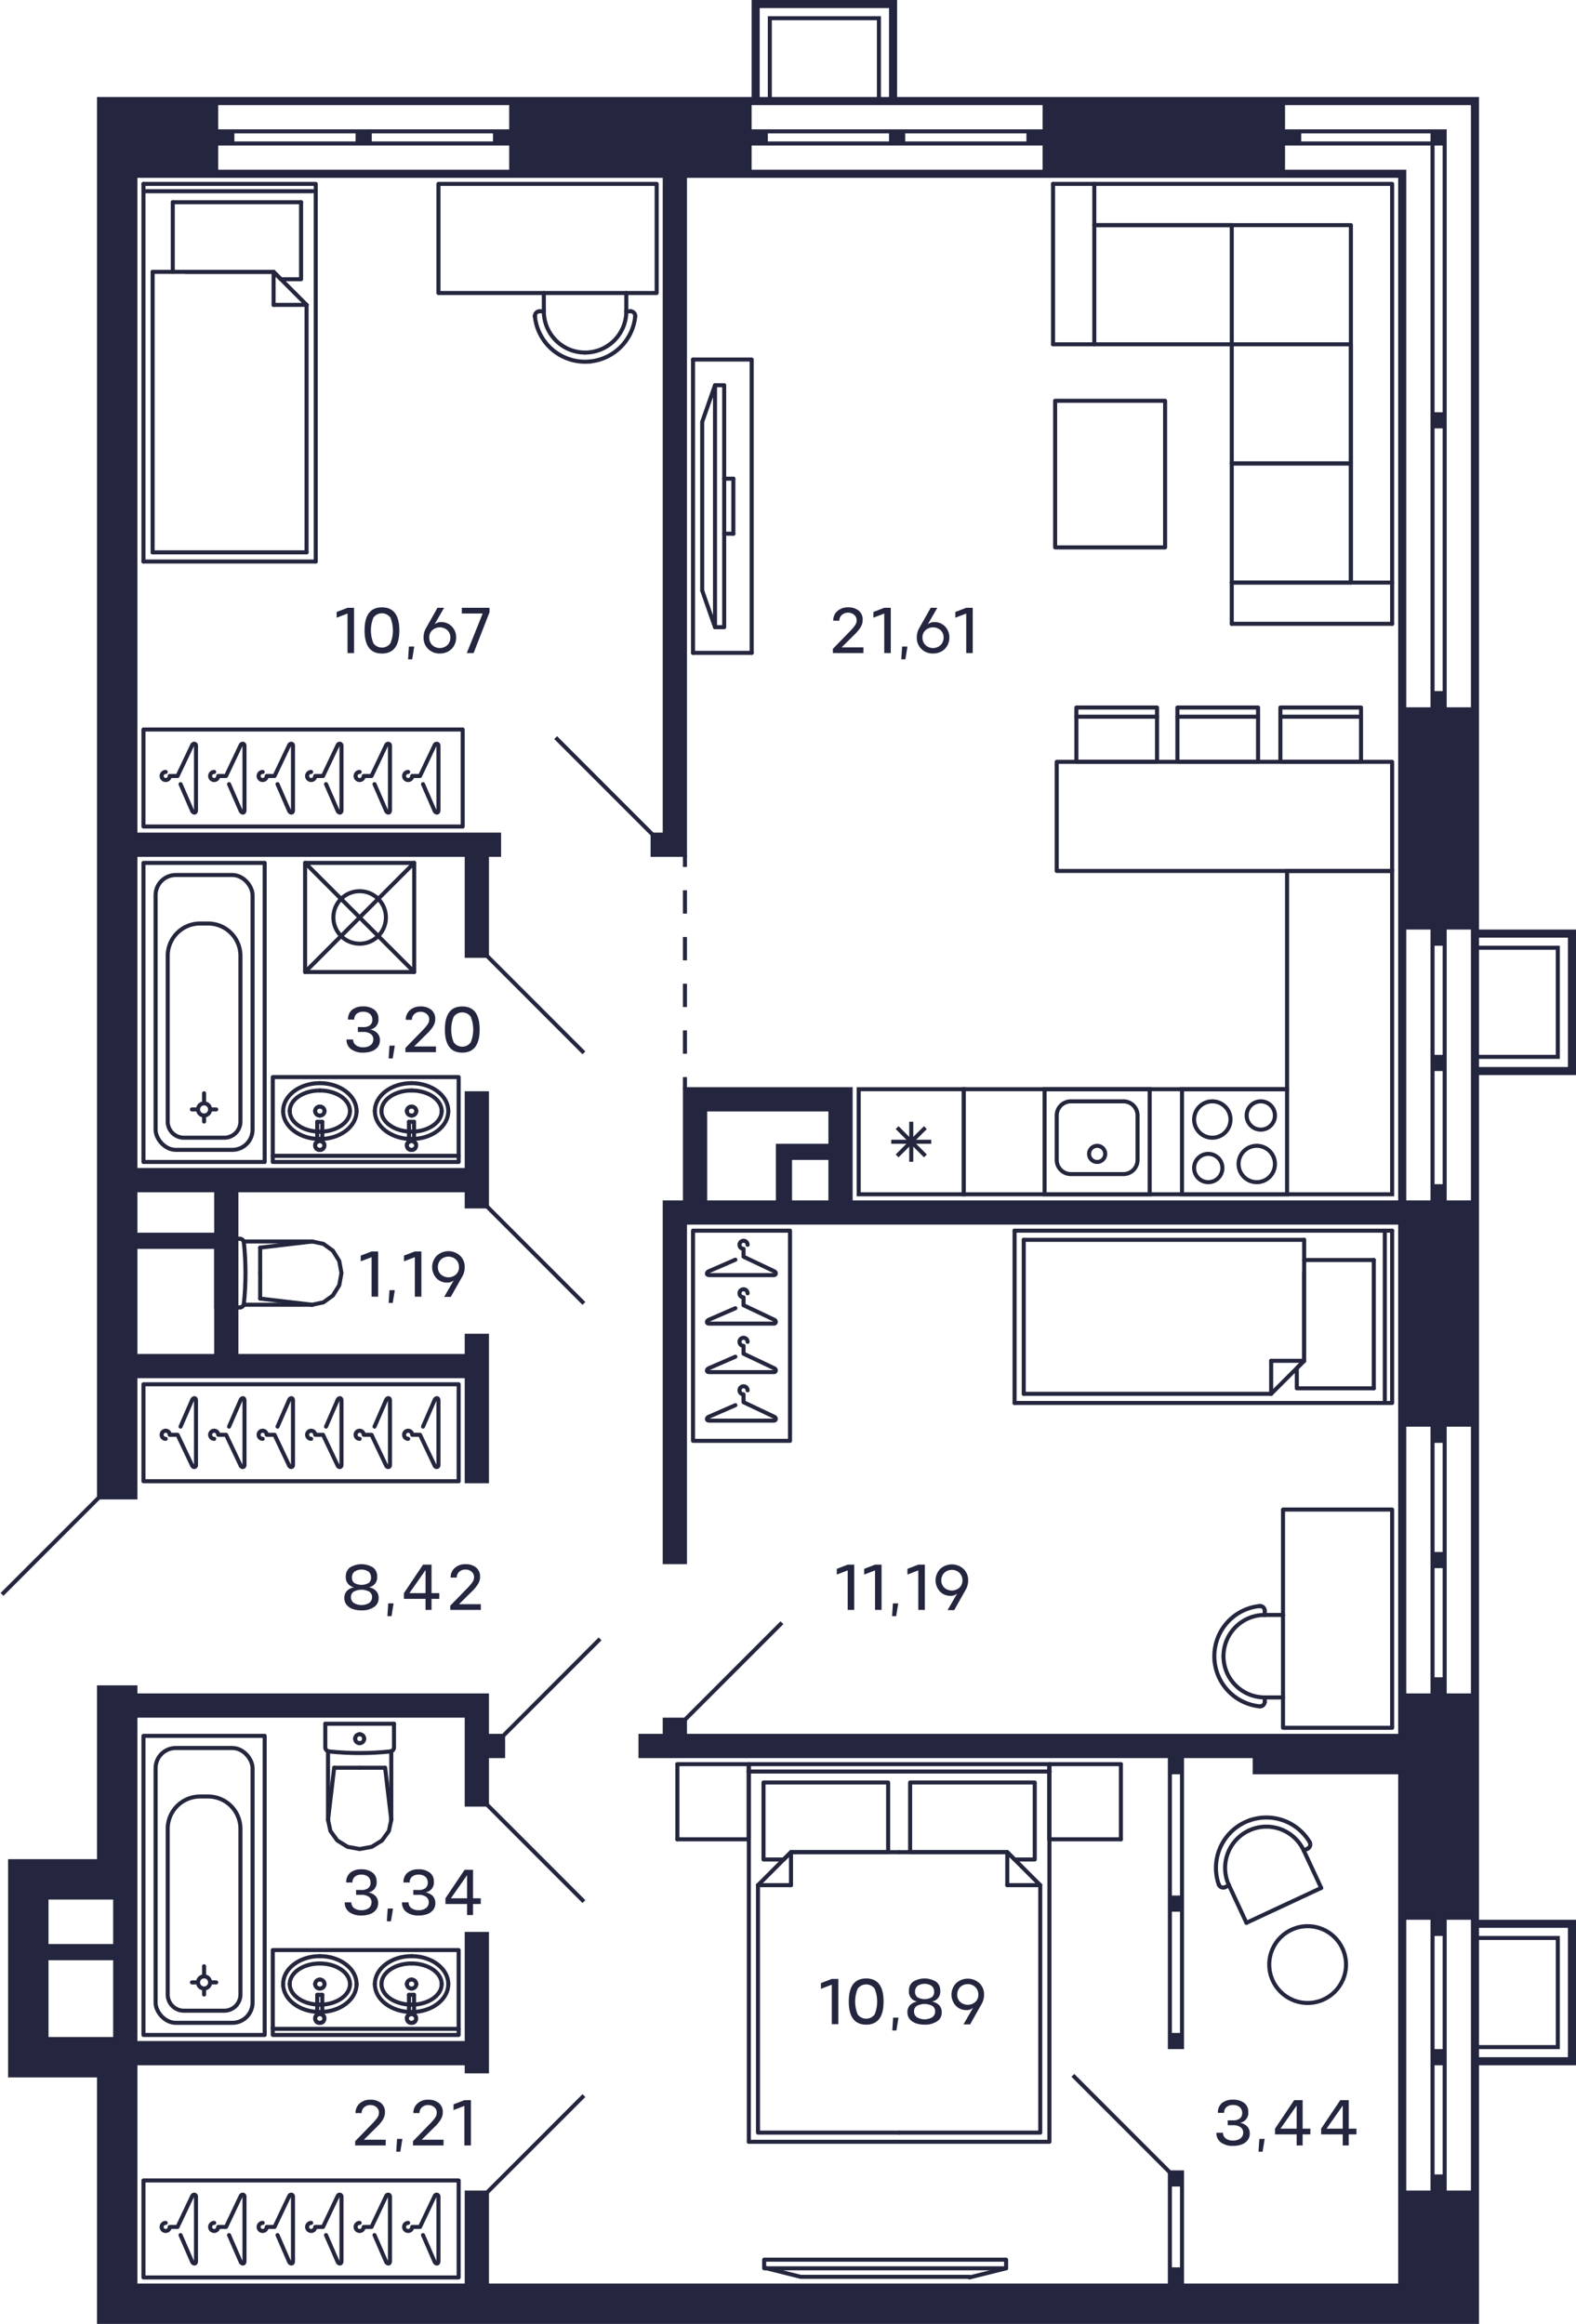 <svg xmlns="http://www.w3.org/2000/svg" width="390" height="575" viewBox="0 0 390 575">
  <title>C-1-2_16-24fl_11_m</title>
  <g id="Слой_2" data-name="Слой 2">
    <g id="C-1-2_16-24fl_11_m">
      <g id="m">
        <g>
          <rect x="171.5" y="304.5" width="24" height="52" fill="none" stroke="#24263e" stroke-linecap="round" stroke-linejoin="round"/>
          <path d="M181.979,347.681,175.5,350.5c-.657.235-.817.969,0,1h16c.577,0,.7-.757,0-1l-7.5-3.562V345a1,1,0,1,1,1-1" fill="none" stroke="#24263e" stroke-linecap="round" stroke-linejoin="round"/>
          <path d="M181.979,335.681,175.5,338.5c-.657.235-.817.969,0,1h16c.577,0,.7-.757,0-1l-7.5-3.562V333a1,1,0,1,1,1-1" fill="none" stroke="#24263e" stroke-linecap="round" stroke-linejoin="round"/>
          <path d="M181.979,323.681,175.5,326.5c-.657.235-.817.969,0,1h16c.577,0,.7-.757,0-1l-7.5-3.562V321a1,1,0,1,1,1-1" fill="none" stroke="#24263e" stroke-linecap="round" stroke-linejoin="round"/>
          <path d="M181.979,311.681,175.5,314.5c-.657.235-.817.969,0,1h16c.577,0,.7-.757,0-1l-7.5-3.562V309a1,1,0,1,1,1-1" fill="none" stroke="#24263e" stroke-linecap="round" stroke-linejoin="round"/>
        </g>
        <g>
          <rect x="35.5" y="539.5" width="78" height="24" fill="none" stroke="#24263e" stroke-linecap="round" stroke-linejoin="round"/>
          <path d="M68.681,553.021,71.5,559.5c.235.657.969.817,1,0v-16c0-.577-.757-.7-1,0L67.938,551H66a1,1,0,1,1-1-1" fill="none" stroke="#24263e" stroke-linecap="round" stroke-linejoin="round"/>
          <path d="M56.681,553.021,59.5,559.5c.235.657.969.817,1,0v-16c0-.577-.757-.7-1,0L55.938,551H54a1,1,0,1,1-1-1" fill="none" stroke="#24263e" stroke-linecap="round" stroke-linejoin="round"/>
          <path d="M92.681,553.021,95.5,559.5c.235.657.969.817,1,0v-16c0-.577-.757-.7-1,0L91.938,551H90a1,1,0,1,1-1-1" fill="none" stroke="#24263e" stroke-linecap="round" stroke-linejoin="round"/>
          <path d="M104.681,553.021,107.5,559.5c.235.657.969.817,1,0v-16c0-.577-.757-.7-1,0l-3.562,7.5H102a1,1,0,1,1-1-1" fill="none" stroke="#24263e" stroke-linecap="round" stroke-linejoin="round"/>
          <path d="M80.681,553.021,83.5,559.5c.235.657.969.817,1,0v-16c0-.577-.757-.7-1,0L79.938,551H78a1,1,0,1,1-1-1" fill="none" stroke="#24263e" stroke-linecap="round" stroke-linejoin="round"/>
          <path d="M44.681,553.021,47.5,559.5c.235.657.969.817,1,0v-16c0-.577-.757-.7-1,0L43.938,551H42a1,1,0,1,1-1-1" fill="none" stroke="#24263e" stroke-linecap="round" stroke-linejoin="round"/>
        </g>
        <g>
          <rect x="35.5" y="180.5" width="79" height="24" fill="none" stroke="#24263e" stroke-linecap="round" stroke-linejoin="round"/>
          <path d="M80.681,194.021,83.5,200.5c.235.657.969.817,1,0v-16c0-.577-.757-.7-1,0L79.938,192H78a1,1,0,1,1-1-1" fill="none" stroke="#24263e" stroke-linecap="round" stroke-linejoin="round"/>
          <path d="M68.681,194.021,71.5,200.5c.235.657.969.817,1,0v-16c0-.577-.757-.7-1,0L67.938,192H66a1,1,0,1,1-1-1" fill="none" stroke="#24263e" stroke-linecap="round" stroke-linejoin="round"/>
          <path d="M104.681,194.021,107.5,200.5c.235.657.969.817,1,0v-16c0-.577-.757-.7-1,0l-3.562,7.5H102a1,1,0,1,1-1-1" fill="none" stroke="#24263e" stroke-linecap="round" stroke-linejoin="round"/>
          <path d="M92.681,194.021,95.5,200.5c.235.657.969.817,1,0v-16c0-.577-.757-.7-1,0L91.938,192H90a1,1,0,1,1-1-1" fill="none" stroke="#24263e" stroke-linecap="round" stroke-linejoin="round"/>
          <path d="M56.681,194.021,59.5,200.5c.235.657.969.817,1,0v-16c0-.577-.757-.7-1,0L55.938,192H54a1,1,0,1,1-1-1" fill="none" stroke="#24263e" stroke-linecap="round" stroke-linejoin="round"/>
          <path d="M44.681,194.021,47.5,200.5c.235.657.969.816,1,0v-16c0-.577-.757-.7-1,0L43.938,192H42a1,1,0,1,1-1-1" fill="none" stroke="#24263e" stroke-linecap="round" stroke-linejoin="round"/>
        </g>
        <g>
          <line x1="195.741" y1="458.27" x2="195.741" y2="466.434" fill="none" stroke="#24263e" stroke-linecap="round" stroke-linejoin="round"/>
          <line x1="187.577" y1="466.434" x2="195.741" y2="466.434" fill="none" stroke="#24263e" stroke-linecap="round" stroke-linejoin="round"/>
          <polyline points="222.5 458.27 195.741 458.27 187.577 466.434 187.577 527.662 222.5 527.662" fill="none" stroke="#24263e" stroke-linecap="round" stroke-linejoin="round"/>
          <line x1="249.259" y1="458.27" x2="249.259" y2="466.434" fill="none" stroke="#24263e" stroke-linecap="round" stroke-linejoin="round"/>
          <line x1="257.423" y1="466.434" x2="249.259" y2="466.434" fill="none" stroke="#24263e" stroke-linecap="round" stroke-linejoin="round"/>
          <polyline points="222.5 527.662 257.423 527.662 257.423 466.434 249.259 458.27 222.5 458.27" fill="none" stroke="#24263e" stroke-linecap="round" stroke-linejoin="round"/>
          <polyline points="219.779 458.27 219.779 441.035 188.938 441.035 188.938 460.084 193.927 460.084 195.741 458.27 219.779 458.27" fill="none" stroke="#24263e" stroke-linecap="round" stroke-linejoin="round"/>
          <polyline points="249.259 458.27 251.073 460.084 256.062 460.084 256.062 441.035 225.221 441.035 225.221 458.27 249.259 458.27" fill="none" stroke="#24263e" stroke-linecap="round" stroke-linejoin="round"/>
          <line x1="167.621" y1="455.095" x2="167.621" y2="436.5" fill="none" stroke="#24263e" stroke-linecap="round" stroke-linejoin="round"/>
          <line x1="167.621" y1="455.095" x2="185.309" y2="455.095" fill="none" stroke="#24263e" stroke-linecap="round" stroke-linejoin="round"/>
          <line x1="185.309" y1="455.095" x2="185.309" y2="436.5" fill="none" stroke="#24263e" stroke-linecap="round" stroke-linejoin="round"/>
          <line x1="185.309" y1="436.5" x2="167.621" y2="436.5" fill="none" stroke="#24263e" stroke-linecap="round" stroke-linejoin="round"/>
          <line x1="259.691" y1="455.095" x2="259.691" y2="436.5" fill="none" stroke="#24263e" stroke-linecap="round" stroke-linejoin="round"/>
          <line x1="259.691" y1="455.095" x2="277.379" y2="455.095" fill="none" stroke="#24263e" stroke-linecap="round" stroke-linejoin="round"/>
          <line x1="277.379" y1="455.095" x2="277.379" y2="436.5" fill="none" stroke="#24263e" stroke-linecap="round" stroke-linejoin="round"/>
          <line x1="277.379" y1="436.5" x2="259.691" y2="436.5" fill="none" stroke="#24263e" stroke-linecap="round" stroke-linejoin="round"/>
          <line x1="185.309" y1="455.095" x2="185.309" y2="436.5" fill="none" stroke="#24263e" stroke-linecap="round" stroke-linejoin="round"/>
          <line x1="259.691" y1="436.5" x2="259.691" y2="455.095" fill="none" stroke="#24263e" stroke-linecap="round" stroke-linejoin="round"/>
          <polyline points="259.691 436.5 259.691 529.93 185.309 529.93" fill="none" stroke="#24263e" stroke-linecap="round" stroke-linejoin="round"/>
          <line x1="185.309" y1="529.93" x2="185.309" y2="436.5" fill="none" stroke="#24263e" stroke-linecap="round" stroke-linejoin="round"/>
          <line x1="185.309" y1="436.5" x2="259.691" y2="436.5" fill="none" stroke="#24263e" stroke-linecap="round" stroke-linejoin="round"/>
          <line x1="259.783" y1="438.314" x2="185.217" y2="438.314" fill="none" stroke="#24263e" stroke-linecap="round" stroke-linejoin="round"/>
        </g>
        <g>
          <polyline points="189.104 559.098 248.972 559.098 248.972 561.232 189.104 561.232 189.104 559.098" fill="none" stroke="#24263e" stroke-linecap="round" stroke-linejoin="round"/>
          <line x1="239.901" y1="563.5" x2="248.972" y2="561.232" fill="none" stroke="#24263e" stroke-linecap="round" stroke-linejoin="round"/>
          <polyline points="239.901 563.35 198.175 563.35 189.104 561.083" fill="none" stroke="#24263e" stroke-linecap="round" stroke-linejoin="round"/>
        </g>
        <g>
          <line x1="179.21" y1="118.444" x2="181.478" y2="118.444" fill="none" stroke="#24263e" stroke-linecap="round" stroke-linejoin="round"/>
          <line x1="173.768" y1="146.11" x2="176.942" y2="155.181" fill="none" stroke="#24263e" stroke-linecap="round" stroke-linejoin="round"/>
          <polyline points="173.768 146.11 173.768 104.384 176.942 95.313" fill="none" stroke="#24263e" stroke-linecap="round" stroke-linejoin="round"/>
          <polyline points="179.21 95.313 179.21 155.181 176.942 155.181 176.942 95.313 179.21 95.313" fill="none" stroke="#24263e" stroke-linecap="round" stroke-linejoin="round"/>
          <line x1="171.5" y1="161.53" x2="186.013" y2="161.53" fill="none" stroke="#24263e" stroke-linecap="round" stroke-linejoin="round"/>
          <polyline points="186.013 161.53 186.013 88.964 171.5 88.964" fill="none" stroke="#24263e" stroke-linecap="round" stroke-linejoin="round"/>
          <line x1="171.5" y1="88.964" x2="171.5" y2="161.53" fill="none" stroke="#24263e" stroke-linecap="round" stroke-linejoin="round"/>
          <line x1="181.478" y1="118.444" x2="181.478" y2="132.05" fill="none" stroke="#24263e" stroke-linecap="round" stroke-linejoin="round"/>
          <line x1="179.21" y1="132.05" x2="181.478" y2="132.05" fill="none" stroke="#24263e" stroke-linecap="round" stroke-linejoin="round"/>
        </g>
        <g>
          <polyline points="304.815 154.35 304.815 144.146 344.5 144.146" fill="none" stroke="#24263e" stroke-linecap="round" stroke-linejoin="round"/>
          <line x1="260.594" y1="85.185" x2="270.799" y2="85.185" fill="none" stroke="#24263e" stroke-linecap="round" stroke-linejoin="round"/>
          <line x1="270.799" y1="85.185" x2="270.799" y2="45.5" fill="none" stroke="#24263e" stroke-linecap="round" stroke-linejoin="round"/>
          <polyline points="304.815 144.146 334.295 144.146 334.295 114.665 304.815 114.665" fill="none" stroke="#24263e" stroke-linecap="round" stroke-linejoin="round"/>
          <polyline points="304.815 114.665 334.295 114.665 334.295 85.185 304.815 85.185" fill="none" stroke="#24263e" stroke-linecap="round" stroke-linejoin="round"/>
          <line x1="304.815" y1="55.705" x2="270.799" y2="55.705" fill="none" stroke="#24263e" stroke-linecap="round" stroke-linejoin="round"/>
          <line x1="304.815" y1="55.705" x2="304.815" y2="85.185" fill="none" stroke="#24263e" stroke-linecap="round" stroke-linejoin="round"/>
          <line x1="270.799" y1="85.185" x2="304.815" y2="85.185" fill="none" stroke="#24263e" stroke-linecap="round" stroke-linejoin="round"/>
          <polyline points="304.815 85.185 304.815 114.665 304.815 144.146" fill="none" stroke="#24263e" stroke-linecap="round" stroke-linejoin="round"/>
          <line x1="344.5" y1="154.35" x2="304.815" y2="154.35" fill="none" stroke="#24263e" stroke-linecap="round" stroke-linejoin="round"/>
          <line x1="260.594" y1="45.5" x2="260.594" y2="85.185" fill="none" stroke="#24263e" stroke-linecap="round" stroke-linejoin="round"/>
          <polyline points="260.594 45.5 344.5 45.5 344.5 154.35" fill="none" stroke="#24263e" stroke-linecap="round" stroke-linejoin="round"/>
          <polyline points="270.799 55.705 334.295 55.705 334.295 144.146" fill="none" stroke="#24263e" stroke-linecap="round" stroke-linejoin="round"/>
        </g>
        <polyline points="288.319 135.445 288.319 99.161 261.106 99.161 261.106 135.445 288.319 135.445 288.319 99.161 261.106 99.161" fill="none" stroke="#24263e" stroke-linecap="round" stroke-linejoin="round"/>
        <g>
          <line x1="35.5" y1="138.93" x2="35.5" y2="45.5" fill="none" stroke="#24263e" stroke-linecap="round" stroke-linejoin="round"/>
          <polyline points="35.5 45.5 78.133 45.5 78.133 138.93" fill="none" stroke="#24263e" stroke-linecap="round" stroke-linejoin="round"/>
          <line x1="37.768" y1="67.27" x2="67.702" y2="67.27" fill="none" stroke="#24263e" stroke-linecap="round" stroke-linejoin="round"/>
          <line x1="37.768" y1="67.27" x2="37.768" y2="136.662" fill="none" stroke="#24263e" stroke-linecap="round" stroke-linejoin="round"/>
          <line x1="75.865" y1="136.662" x2="75.865" y2="75.434" fill="none" stroke="#24263e" stroke-linecap="round" stroke-linejoin="round"/>
          <line x1="67.702" y1="67.27" x2="45.932" y2="67.27" fill="none" stroke="#24263e" stroke-linecap="round" stroke-linejoin="round"/>
          <line x1="77.409" y1="47.314" x2="35.591" y2="47.314" fill="none" stroke="#24263e" stroke-linecap="round" stroke-linejoin="round"/>
          <line x1="74.505" y1="50.035" x2="42.757" y2="50.035" fill="none" stroke="#24263e" stroke-linecap="round" stroke-linejoin="round"/>
          <line x1="67.702" y1="67.27" x2="67.702" y2="75.434" fill="none" stroke="#24263e" stroke-linecap="round" stroke-linejoin="round"/>
          <line x1="75.865" y1="75.434" x2="67.702" y2="75.434" fill="none" stroke="#24263e" stroke-linecap="round" stroke-linejoin="round"/>
          <line x1="75.865" y1="75.434" x2="67.702" y2="67.27" fill="none" stroke="#24263e" stroke-linecap="round" stroke-linejoin="round"/>
          <polyline points="67.702 67.27 69.516 69.084 74.505 69.084 74.505 50.035" fill="none" stroke="#24263e" stroke-linecap="round" stroke-linejoin="round"/>
          <line x1="42.757" y1="50.035" x2="42.757" y2="67.27" fill="none" stroke="#24263e" stroke-linecap="round" stroke-linejoin="round"/>
          <polyline points="37.768 136.662 40.035 136.662 75.865 136.662" fill="none" stroke="#24263e" stroke-linecap="round" stroke-linejoin="round"/>
          <line x1="78.133" y1="138.93" x2="35.5" y2="138.93" fill="none" stroke="#24263e" stroke-linecap="round" stroke-linejoin="round"/>
        </g>
        <g>
          <path d="M302.769,409.783a10.2,10.2,0,0,0,10.2,10.2" fill="none" stroke="#24263e" stroke-linecap="round" stroke-linejoin="round"/>
          <path d="M312.973,399.579a10.2,10.2,0,0,0-10.2,10.2" fill="none" stroke="#24263e" stroke-linecap="round" stroke-linejoin="round"/>
          <line x1="312.973" y1="419.988" x2="317.5" y2="419.988" fill="none" stroke="#24263e" stroke-linecap="round" stroke-linejoin="round"/>
          <line x1="317.5" y1="399.579" x2="312.973" y2="399.579" fill="none" stroke="#24263e" stroke-linecap="round" stroke-linejoin="round"/>
          <path d="M312.967,421.16a1.166,1.166,0,0,0,.006-.118" fill="none" stroke="#24263e" stroke-linecap="round" stroke-linejoin="round"/>
          <path d="M311.7,422.191a1.155,1.155,0,0,0,1.266-1.031" fill="none" stroke="#24263e" stroke-linecap="round" stroke-linejoin="round"/>
          <line x1="312.973" y1="421.042" x2="312.973" y2="419.988" fill="none" stroke="#24263e" stroke-linecap="round" stroke-linejoin="round"/>
          <path d="M311.818,397.37a1.146,1.146,0,0,0-.117.006" fill="none" stroke="#24263e" stroke-linecap="round" stroke-linejoin="round"/>
          <path d="M312.973,398.525a1.155,1.155,0,0,0-1.155-1.155" fill="none" stroke="#24263e" stroke-linecap="round" stroke-linejoin="round"/>
          <line x1="312.973" y1="399.579" x2="312.973" y2="398.525" fill="none" stroke="#24263e" stroke-linecap="round" stroke-linejoin="round"/>
          <path d="M300.566,411.056A12.474,12.474,0,0,0,311.7,422.191" fill="none" stroke="#24263e" stroke-linecap="round" stroke-linejoin="round"/>
          <path d="M300.566,411.056a12.472,12.472,0,0,1,11.135-13.68" fill="none" stroke="#24263e" stroke-linecap="round" stroke-linejoin="round"/>
          <polyline points="317.5 427.5 317.5 373.5 344.5 373.5 344.5 427.5 317.5 427.5" fill="none" stroke="#24263e" stroke-linecap="round" stroke-linejoin="round"/>
        </g>
        <g>
          <path d="M144.783,87.231a10.2,10.2,0,0,0,10.205-10.2" fill="none" stroke="#24263e" stroke-linecap="round" stroke-linejoin="round"/>
          <path d="M134.579,77.027a10.2,10.2,0,0,0,10.2,10.2" fill="none" stroke="#24263e" stroke-linecap="round" stroke-linejoin="round"/>
          <line x1="154.988" y1="77.027" x2="154.988" y2="72.5" fill="none" stroke="#24263e" stroke-linecap="round" stroke-linejoin="round"/>
          <line x1="134.579" y1="72.5" x2="134.579" y2="77.027" fill="none" stroke="#24263e" stroke-linecap="round" stroke-linejoin="round"/>
          <path d="M156.16,77.033a1.166,1.166,0,0,0-.118-.006" fill="none" stroke="#24263e" stroke-linecap="round" stroke-linejoin="round"/>
          <path d="M157.191,78.3a1.155,1.155,0,0,0-1.031-1.266" fill="none" stroke="#24263e" stroke-linecap="round" stroke-linejoin="round"/>
          <line x1="156.042" y1="77.027" x2="154.988" y2="77.027" fill="none" stroke="#24263e" stroke-linecap="round" stroke-linejoin="round"/>
          <path d="M132.37,78.182a1.146,1.146,0,0,0,.006.117" fill="none" stroke="#24263e" stroke-linecap="round" stroke-linejoin="round"/>
          <path d="M133.525,77.027a1.155,1.155,0,0,0-1.155,1.155" fill="none" stroke="#24263e" stroke-linecap="round" stroke-linejoin="round"/>
          <line x1="134.579" y1="77.027" x2="133.525" y2="77.027" fill="none" stroke="#24263e" stroke-linecap="round" stroke-linejoin="round"/>
          <path d="M146.056,89.434A12.474,12.474,0,0,0,157.191,78.3" fill="none" stroke="#24263e" stroke-linecap="round" stroke-linejoin="round"/>
          <path d="M146.056,89.434A12.472,12.472,0,0,1,132.376,78.3" fill="none" stroke="#24263e" stroke-linecap="round" stroke-linejoin="round"/>
          <polyline points="162.5 72.5 108.5 72.5 108.5 45.5 162.5 45.5 162.5 72.5" fill="none" stroke="#24263e" stroke-linecap="round" stroke-linejoin="round"/>
        </g>
        <g>
          <line x1="326.946" y1="467.123" x2="308.449" y2="475.748" fill="none" stroke="#24263e" stroke-linecap="round" stroke-linejoin="round"/>
          <path d="M309.063,452.919a10.2,10.2,0,0,1,13.561,4.936" fill="none" stroke="#24263e" stroke-linecap="round" stroke-linejoin="round"/>
          <path d="M304.127,466.481a10.205,10.205,0,0,1,4.936-13.562" fill="none" stroke="#24263e" stroke-linecap="round" stroke-linejoin="round"/>
          <line x1="322.624" y1="457.855" x2="326.946" y2="467.123" fill="none" stroke="#24263e" stroke-linecap="round" stroke-linejoin="round"/>
          <line x1="308.449" y1="475.748" x2="304.127" y2="466.481" fill="none" stroke="#24263e" stroke-linecap="round" stroke-linejoin="round"/>
          <path d="M323.684,457.355c-.034.02-.069.038-.105.055" fill="none" stroke="#24263e" stroke-linecap="round" stroke-linejoin="round"/>
          <path d="M324.083,455.771a1.156,1.156,0,0,1-.4,1.584" fill="none" stroke="#24263e" stroke-linecap="round" stroke-linejoin="round"/>
          <line x1="323.579" y1="457.41" x2="322.624" y2="457.855" fill="none" stroke="#24263e" stroke-linecap="round" stroke-linejoin="round"/>
          <path d="M301.637,466.367c-.016-.035-.031-.072-.044-.109" fill="none" stroke="#24263e" stroke-linecap="round" stroke-linejoin="round"/>
          <path d="M303.172,466.926a1.156,1.156,0,0,1-1.535-.559" fill="none" stroke="#24263e" stroke-linecap="round" stroke-linejoin="round"/>
          <line x1="304.127" y1="466.481" x2="303.172" y2="466.926" fill="none" stroke="#24263e" stroke-linecap="round" stroke-linejoin="round"/>
          <path d="M309.286,450.385a12.472,12.472,0,0,1,14.8,5.386" fill="none" stroke="#24263e" stroke-linecap="round" stroke-linejoin="round"/>
          <path d="M301.593,466.258a12.472,12.472,0,0,1,7.693-15.873" fill="none" stroke="#24263e" stroke-linecap="round" stroke-linejoin="round"/>
        </g>
        <g>
          <line x1="251.07" y1="304.5" x2="344.5" y2="304.5" fill="none" stroke="#24263e" stroke-linecap="round" stroke-linejoin="round"/>
          <polyline points="344.5 304.5 344.5 347.133 251.07 347.133" fill="none" stroke="#24263e" stroke-linecap="round" stroke-linejoin="round"/>
          <line x1="322.73" y1="306.768" x2="322.73" y2="336.702" fill="none" stroke="#24263e" stroke-linecap="round" stroke-linejoin="round"/>
          <line x1="322.73" y1="306.768" x2="253.338" y2="306.768" fill="none" stroke="#24263e" stroke-linecap="round" stroke-linejoin="round"/>
          <line x1="253.338" y1="344.865" x2="314.566" y2="344.865" fill="none" stroke="#24263e" stroke-linecap="round" stroke-linejoin="round"/>
          <line x1="322.73" y1="336.702" x2="322.73" y2="314.932" fill="none" stroke="#24263e" stroke-linecap="round" stroke-linejoin="round"/>
          <line x1="342.686" y1="346.409" x2="342.686" y2="304.591" fill="none" stroke="#24263e" stroke-linecap="round" stroke-linejoin="round"/>
          <line x1="339.965" y1="343.505" x2="339.965" y2="311.757" fill="none" stroke="#24263e" stroke-linecap="round" stroke-linejoin="round"/>
          <line x1="322.73" y1="336.702" x2="314.566" y2="336.702" fill="none" stroke="#24263e" stroke-linecap="round" stroke-linejoin="round"/>
          <line x1="314.566" y1="344.865" x2="314.566" y2="336.702" fill="none" stroke="#24263e" stroke-linecap="round" stroke-linejoin="round"/>
          <line x1="314.566" y1="344.865" x2="322.73" y2="336.702" fill="none" stroke="#24263e" stroke-linecap="round" stroke-linejoin="round"/>
          <polyline points="322.73 336.702 320.916 338.516 320.916 343.505 339.965 343.505" fill="none" stroke="#24263e" stroke-linecap="round" stroke-linejoin="round"/>
          <line x1="339.965" y1="311.757" x2="322.73" y2="311.757" fill="none" stroke="#24263e" stroke-linecap="round" stroke-linejoin="round"/>
          <polyline points="253.338 306.768 253.338 309.035 253.338 344.865" fill="none" stroke="#24263e" stroke-linecap="round" stroke-linejoin="round"/>
          <line x1="251.07" y1="347.133" x2="251.07" y2="304.5" fill="none" stroke="#24263e" stroke-linecap="round" stroke-linejoin="round"/>
        </g>
        <g>
          <line x1="291.365" y1="177.327" x2="311.321" y2="177.327" fill="none" stroke="#24263e" stroke-linecap="round" stroke-linejoin="round"/>
          <polyline points="291.365 188.457 311.321 188.457 311.321 175.059 291.365 175.059 291.365 188.457" fill="none" stroke="#24263e" stroke-linecap="round" stroke-linejoin="round"/>
          <line x1="266.365" y1="177.327" x2="286.321" y2="177.327" fill="none" stroke="#24263e" stroke-linecap="round" stroke-linejoin="round"/>
          <polyline points="266.365 188.457 286.321 188.457 286.321 175.059 266.365 175.059 266.365 188.457" fill="none" stroke="#24263e" stroke-linecap="round" stroke-linejoin="round"/>
          <line x1="316.846" y1="177.327" x2="336.801" y2="177.327" fill="none" stroke="#24263e" stroke-linecap="round" stroke-linejoin="round"/>
          <polyline points="316.846 188.457 336.801 188.457 336.801 175.059 316.846 175.059 316.846 188.457" fill="none" stroke="#24263e" stroke-linecap="round" stroke-linejoin="round"/>
          <rect x="261.5" y="188.5" width="83" height="27" fill="none" stroke="#24263e" stroke-linecap="round" stroke-linejoin="round"/>
        </g>
        <circle cx="323.59" cy="486.084" r="9.5" fill="none" stroke="#24263e" stroke-linecap="round" stroke-linejoin="round"/>
        <g>
          <rect x="35.5" y="342.5" width="78" height="24" fill="none" stroke="#24263e" stroke-linecap="round" stroke-linejoin="round"/>
          <path d="M80.681,352.979,83.5,346.5c.235-.657.969-.817,1,0v16c0,.577-.757.7-1,0L79.938,355H78a1,1,0,1,0-1,1" fill="none" stroke="#24263e" stroke-linecap="round" stroke-linejoin="round"/>
          <path d="M68.681,352.979,71.5,346.5c.235-.657.969-.817,1,0v16c0,.577-.757.7-1,0L67.938,355H66a1,1,0,1,0-1,1" fill="none" stroke="#24263e" stroke-linecap="round" stroke-linejoin="round"/>
          <path d="M104.681,352.979,107.5,346.5c.235-.657.969-.817,1,0v16c0,.577-.757.7-1,0l-3.562-7.5H102a1,1,0,1,0-1,1" fill="none" stroke="#24263e" stroke-linecap="round" stroke-linejoin="round"/>
          <path d="M92.681,352.979,95.5,346.5c.235-.657.969-.817,1,0v16c0,.577-.757.7-1,0L91.938,355H90a1,1,0,1,0-1,1" fill="none" stroke="#24263e" stroke-linecap="round" stroke-linejoin="round"/>
          <path d="M56.681,352.979,59.5,346.5c.235-.657.969-.817,1,0v16c0,.577-.757.7-1,0L55.938,355H54a1,1,0,1,0-1,1" fill="none" stroke="#24263e" stroke-linecap="round" stroke-linejoin="round"/>
          <path d="M44.681,352.979,47.5,346.5c.235-.657.969-.816,1,0v16c0,.577-.757.7-1,0L43.938,355H42a1,1,0,1,0-1,1" fill="none" stroke="#24263e" stroke-linecap="round" stroke-linejoin="round"/>
        </g>
      </g>
      <g id="sant">
        <g>
          <path d="M318,270v25H293V270h25m1-1H292v27h27V269Z" fill="#24263d"/>
          <path d="M312,273a3,3,0,1,1-3,3,3,3,0,0,1,3-3m0-1a4,4,0,1,0,4,4,4,4,0,0,0-4-4Z" fill="#24263d"/>
          <path d="M299,286a3,3,0,1,1-3,3,3,3,0,0,1,3-3m0-1a4,4,0,1,0,4,4,4,4,0,0,0-4-4Z" fill="#24263d"/>
          <path d="M300,273a4,4,0,1,1-4,4,4,4,0,0,1,4-4m0-1a5,5,0,1,0,5,5,5,5,0,0,0-5-5Z" fill="#24263d"/>
          <path d="M311,284a4,4,0,1,1-4,4,4,4,0,0,1,4-4m0-1a5,5,0,1,0,5,5,5,5,0,0,0-5-5Z" fill="#24263d"/>
        </g>
        <g>
          <path d="M284,270v25H259V270h25m1-1H258v27h27V269Z" fill="#24263d"/>
          <path d="M278,273a3,3,0,0,1,3,3v11a3,3,0,0,1-3,3H265a3,3,0,0,1-3-3V276a3,3,0,0,1,3-3h13m0-1H265a4,4,0,0,0-4,4v11a4,4,0,0,0,4,4h13a4,4,0,0,0,4-4V276a4,4,0,0,0-4-4Z" fill="#24263d"/>
          <circle cx="271.5" cy="285.5" r="2" fill="none" stroke="#24263d" stroke-miterlimit="10"/>
        </g>
        <g>
          <path d="M238,270v25H213V270h25m1-1H212v27h27V269Z" fill="#24263d"/>
          <line x1="229" y1="286" x2="222" y2="279" fill="none" stroke="#24263d" stroke-miterlimit="10"/>
          <line x1="222" y1="286" x2="229" y2="279" fill="none" stroke="#24263d" stroke-miterlimit="10"/>
          <line x1="230.45" y1="282.5" x2="220.55" y2="282.5" fill="none" stroke="#24263d" stroke-miterlimit="10"/>
          <line x1="225.5" y1="287.45" x2="225.5" y2="277.55" fill="none" stroke="#24263d" stroke-miterlimit="10"/>
        </g>
        <path d="M344,216v79H239V270h80V216h25m1-1H318v54H238v27H345V215Z" fill="#24263d"/>
        <g>
          <line x1="64.383" y1="315" x2="64.383" y2="308.697" fill="none" stroke="#24263d" stroke-linecap="round" stroke-linejoin="round"/>
          <line x1="53.5" y1="306.5" x2="59.365" y2="306.5" fill="none" stroke="#24263d" stroke-linecap="round" stroke-linejoin="round"/>
          <polyline points="77.271 307.174 80.037 307.769 82.383 309.466 83.95 312.005 84.5 315 83.95 317.995 82.383 320.534 80.037 322.231 77.271 322.826" fill="none" stroke="#24263d" stroke-linecap="round" stroke-linejoin="round"/>
          <line x1="53.5" y1="323.5" x2="59.365" y2="323.5" fill="none" stroke="#24263d" stroke-linecap="round" stroke-linejoin="round"/>
          <polyline points="59.365 306.5 59.545 306.516 59.718 306.565 59.88 306.645 60.024 306.752 60.147 306.884 60.244 307.036 60.311 307.203 60.347 307.379" fill="none" stroke="#24263d" stroke-linecap="round" stroke-linejoin="round"/>
          <line x1="60.302" y1="322.826" x2="77.271" y2="322.826" fill="none" stroke="#24263d" stroke-linecap="round" stroke-linejoin="round"/>
          <polyline points="60.347 307.379 60.522 309.279 60.647 311.182 60.722 313.088 60.748 314.996 60.723 316.903 60.648 318.809 60.523 320.712 60.348 322.612" fill="none" stroke="#24263d" stroke-linecap="round" stroke-linejoin="round"/>
          <line x1="77.25" y1="307.174" x2="64.383" y2="308.697" fill="none" stroke="#24263d" stroke-linecap="round" stroke-linejoin="round"/>
          <line x1="77.25" y1="322.826" x2="64.383" y2="321.303" fill="none" stroke="#24263d" stroke-linecap="round" stroke-linejoin="round"/>
          <line x1="64.383" y1="315" x2="64.383" y2="321.303" fill="none" stroke="#24263d" stroke-linecap="round" stroke-linejoin="round"/>
          <line x1="60.311" y1="307.174" x2="77.271" y2="307.174" fill="none" stroke="#24263d" stroke-linecap="round" stroke-linejoin="round"/>
          <polyline points="60.348 322.612 60.313 322.79 60.247 322.958 60.15 323.112 60.028 323.245 59.883 323.354 59.72 323.434 59.546 323.483 59.365 323.5" fill="none" stroke="#24263d" stroke-linecap="round" stroke-linejoin="round"/>
          <line x1="53.5" y1="306.5" x2="53.5" y2="323.5" fill="none" stroke="#24263d" stroke-linecap="round" stroke-linejoin="round"/>
          <path d="M58.309,315a1.113,1.113,0,0,1-1.108,1.118" fill="none" stroke="#24263d" stroke-linecap="round" stroke-linejoin="round"/>
          <path d="M57.2,313.882A1.113,1.113,0,0,1,58.309,315" fill="none" stroke="#24263d" stroke-linecap="round" stroke-linejoin="round"/>
          <path d="M56.094,315a1.112,1.112,0,0,1,1.107-1.118" fill="none" stroke="#24263d" stroke-linecap="round" stroke-linejoin="round"/>
          <path d="M57.2,316.118A1.112,1.112,0,0,1,56.094,315" fill="none" stroke="#24263d" stroke-linecap="round" stroke-linejoin="round"/>
        </g>
        <g>
          <line x1="89" y1="437.383" x2="95.303" y2="437.383" fill="none" stroke="#24263d" stroke-linecap="round" stroke-linejoin="round"/>
          <line x1="97.5" y1="426.5" x2="97.5" y2="432.365" fill="none" stroke="#24263d" stroke-linecap="round" stroke-linejoin="round"/>
          <polyline points="96.826 450.271 96.231 453.037 94.534 455.383 91.995 456.95 89 457.5 86.005 456.95 83.466 455.383 81.769 453.037 81.174 450.271" fill="none" stroke="#24263d" stroke-linecap="round" stroke-linejoin="round"/>
          <line x1="80.5" y1="426.5" x2="80.5" y2="432.365" fill="none" stroke="#24263d" stroke-linecap="round" stroke-linejoin="round"/>
          <polyline points="97.5 432.365 97.484 432.545 97.435 432.718 97.355 432.88 97.248 433.024 97.116 433.147 96.964 433.244 96.797 433.311 96.621 433.347" fill="none" stroke="#24263d" stroke-linecap="round" stroke-linejoin="round"/>
          <line x1="81.174" y1="433.302" x2="81.174" y2="450.271" fill="none" stroke="#24263d" stroke-linecap="round" stroke-linejoin="round"/>
          <polyline points="96.621 433.347 94.721 433.522 92.818 433.647 90.912 433.722 89.004 433.748 87.097 433.723 85.191 433.648 83.288 433.523 81.388 433.348" fill="none" stroke="#24263d" stroke-linecap="round" stroke-linejoin="round"/>
          <line x1="96.826" y1="450.25" x2="95.303" y2="437.383" fill="none" stroke="#24263d" stroke-linecap="round" stroke-linejoin="round"/>
          <line x1="81.174" y1="450.25" x2="82.697" y2="437.383" fill="none" stroke="#24263d" stroke-linecap="round" stroke-linejoin="round"/>
          <line x1="89" y1="437.383" x2="82.697" y2="437.383" fill="none" stroke="#24263d" stroke-linecap="round" stroke-linejoin="round"/>
          <line x1="96.826" y1="433.311" x2="96.826" y2="450.271" fill="none" stroke="#24263d" stroke-linecap="round" stroke-linejoin="round"/>
          <polyline points="81.388 433.348 81.21 433.313 81.042 433.247 80.888 433.15 80.755 433.028 80.646 432.883 80.566 432.72 80.517 432.546 80.5 432.365" fill="none" stroke="#24263d" stroke-linecap="round" stroke-linejoin="round"/>
          <line x1="97.5" y1="426.5" x2="80.5" y2="426.5" fill="none" stroke="#24263d" stroke-linecap="round" stroke-linejoin="round"/>
          <path d="M89,431.309a1.113,1.113,0,0,1-1.118-1.108" fill="none" stroke="#24263d" stroke-linecap="round" stroke-linejoin="round"/>
          <path d="M90.118,430.2A1.113,1.113,0,0,1,89,431.309" fill="none" stroke="#24263d" stroke-linecap="round" stroke-linejoin="round"/>
          <path d="M89,429.094a1.112,1.112,0,0,1,1.118,1.107" fill="none" stroke="#24263d" stroke-linecap="round" stroke-linejoin="round"/>
          <path d="M87.882,430.2A1.112,1.112,0,0,1,89,429.094" fill="none" stroke="#24263d" stroke-linecap="round" stroke-linejoin="round"/>
        </g>
        <g>
          <rect x="75.5" y="213.5" width="27" height="27" fill="none" stroke="#24263d" stroke-linecap="round" stroke-linejoin="round" transform="translate(178 454) rotate(180)"/>
          <circle cx="89" cy="227" r="6.5" fill="none" stroke="#24263d" stroke-linecap="round" stroke-linejoin="round"/>
          <line x1="102.5" y1="240.5" x2="75.5" y2="213.5" fill="none" stroke="#24263d" stroke-linecap="round" stroke-linejoin="round"/>
          <line x1="102.5" y1="213.5" x2="75.5" y2="240.5" fill="none" stroke="#24263d" stroke-linecap="round" stroke-linejoin="round"/>
        </g>
        <g>
          <circle cx="50.5" cy="274.5" r="1.5" fill="none" stroke="#24263d" stroke-linecap="round" stroke-linejoin="round"/>
          <rect x="35.5" y="213.5" width="30" height="74" fill="none" stroke="#24263d" stroke-linecap="round" stroke-linejoin="round"/>
          <line x1="50.5" y1="276.5" x2="50.5" y2="277.5" fill="none" stroke="#24263d" stroke-linecap="round" stroke-linejoin="round"/>
          <line x1="50.5" y1="272.5" x2="50.5" y2="270.5" fill="none" stroke="#24263d" stroke-linecap="round" stroke-linejoin="round"/>
          <line x1="52.5" y1="274.5" x2="53.5" y2="274.5" fill="none" stroke="#24263d" stroke-linecap="round" stroke-linejoin="round"/>
          <line x1="48.5" y1="274.5" x2="47.5" y2="274.5" fill="none" stroke="#24263d" stroke-linecap="round" stroke-linejoin="round"/>
          <rect x="38.5" y="216.5" width="24" height="68" rx="5" fill="none" stroke="#24263d" stroke-linecap="round" stroke-linejoin="round"/>
          <path d="M49.5,228.5h2a8,8,0,0,1,8,8v41a4,4,0,0,1-4,4h-10a4,4,0,0,1-4-4v-41A8,8,0,0,1,49.5,228.5Z" fill="none" stroke="#24263d" stroke-linecap="round" stroke-linejoin="round"/>
        </g>
        <g>
          <circle cx="50.5" cy="490.5" r="1.5" fill="none" stroke="#24263d" stroke-linecap="round" stroke-linejoin="round"/>
          <rect x="35.5" y="429.5" width="30" height="74" fill="none" stroke="#24263d" stroke-linecap="round" stroke-linejoin="round"/>
          <line x1="50.5" y1="492.5" x2="50.5" y2="493.5" fill="none" stroke="#24263d" stroke-linecap="round" stroke-linejoin="round"/>
          <line x1="50.5" y1="488.5" x2="50.5" y2="486.5" fill="none" stroke="#24263d" stroke-linecap="round" stroke-linejoin="round"/>
          <line x1="52.5" y1="490.5" x2="53.5" y2="490.5" fill="none" stroke="#24263d" stroke-linecap="round" stroke-linejoin="round"/>
          <line x1="48.5" y1="490.5" x2="47.5" y2="490.5" fill="none" stroke="#24263d" stroke-linecap="round" stroke-linejoin="round"/>
          <rect x="38.5" y="432.5" width="24" height="68" rx="5" fill="none" stroke="#24263d" stroke-linecap="round" stroke-linejoin="round"/>
          <path d="M49.5,444.5h2a8,8,0,0,1,8,8v41a4,4,0,0,1-4,4h-10a4,4,0,0,1-4-4v-41A8,8,0,0,1,49.5,444.5Z" fill="none" stroke="#24263d" stroke-linecap="round" stroke-linejoin="round"/>
        </g>
        <g>
          <path d="M79.15,273.8a1.14,1.14,0,0,1,1.166,1.112" fill="none" stroke="#24263d" stroke-linecap="round" stroke-linejoin="round"/>
          <path d="M77.985,274.908A1.14,1.14,0,0,1,79.15,273.8" fill="none" stroke="#24263d" stroke-linecap="round" stroke-linejoin="round"/>
          <path d="M79.15,276.02a1.14,1.14,0,0,1-1.165-1.112" fill="none" stroke="#24263d" stroke-linecap="round" stroke-linejoin="round"/>
          <path d="M80.316,274.908a1.14,1.14,0,0,1-1.166,1.112" fill="none" stroke="#24263d" stroke-linecap="round" stroke-linejoin="round"/>
          <polyline points="78.504 277.568 78.552 277.568 78.688 277.568 78.891 277.568 79.131 277.568 79.371 277.568 79.574 277.568 79.71 277.568 79.758 277.568" fill="none" stroke="#24263d" stroke-linecap="round" stroke-linejoin="round"/>
          <path d="M79.15,269.812c4.119,0,7.457,2.282,7.457,5.1" fill="none" stroke="#24263d" stroke-linecap="round" stroke-linejoin="round"/>
          <path d="M71.694,274.908c0-2.814,3.339-5.1,7.456-5.1" fill="none" stroke="#24263d" stroke-linecap="round" stroke-linejoin="round"/>
          <path d="M79.15,280c-4.117,0-7.456-2.281-7.456-5.1" fill="none" stroke="#24263d" stroke-linecap="round" stroke-linejoin="round"/>
          <path d="M86.607,274.908c0,2.815-3.338,5.1-7.457,5.1" fill="none" stroke="#24263d" stroke-linecap="round" stroke-linejoin="round"/>
          <path d="M79.15,268c5.019,0,9.088,3.1,9.088,6.913" fill="none" stroke="#24263d" stroke-linecap="round" stroke-linejoin="round"/>
          <path d="M70.063,274.911c0-3.818,4.069-6.913,9.087-6.913" fill="none" stroke="#24263d" stroke-linecap="round" stroke-linejoin="round"/>
          <path d="M79.15,281.824c-5.018,0-9.087-3.1-9.087-6.913" fill="none" stroke="#24263d" stroke-linecap="round" stroke-linejoin="round"/>
          <path d="M88.238,274.911c0,3.818-4.069,6.913-9.088,6.913" fill="none" stroke="#24263d" stroke-linecap="round" stroke-linejoin="round"/>
          <rect x="67.5" y="266.5" width="46" height="21" fill="none" stroke="#24263d" stroke-linecap="round" stroke-linejoin="round"/>
          <line x1="67.5" y1="285.985" x2="113.5" y2="285.985" fill="none" stroke="#24263d" stroke-linecap="round" stroke-linejoin="round"/>
          <polyline points="79.955 284.205 80.207 283.844 80.296 283.419 80.207 282.993" fill="none" stroke="#24263d" stroke-linecap="round" stroke-linejoin="round"/>
          <line x1="80.207" y1="282.993" x2="79.955" y2="282.632" fill="none" stroke="#24263d" stroke-linecap="round" stroke-linejoin="round"/>
          <line x1="79.577" y1="284.446" x2="79.955" y2="284.205" fill="none" stroke="#24263d" stroke-linecap="round" stroke-linejoin="round"/>
          <line x1="79.955" y1="282.632" x2="79.577" y2="282.391" fill="none" stroke="#24263d" stroke-linecap="round" stroke-linejoin="round"/>
          <line x1="79.758" y1="277.568" x2="79.758" y2="282.507" fill="none" stroke="#24263d" stroke-linecap="round" stroke-linejoin="round"/>
          <line x1="79.577" y1="282.391" x2="79.131" y2="282.306" fill="none" stroke="#24263d" stroke-linecap="round" stroke-linejoin="round"/>
          <polyline points="78.685 284.446 79.131 284.531 79.577 284.446" fill="none" stroke="#24263d" stroke-linecap="round" stroke-linejoin="round"/>
          <line x1="79.131" y1="282.306" x2="78.685" y2="282.391" fill="none" stroke="#24263d" stroke-linecap="round" stroke-linejoin="round"/>
          <line x1="78.685" y1="282.391" x2="78.307" y2="282.632" fill="none" stroke="#24263d" stroke-linecap="round" stroke-linejoin="round"/>
          <line x1="78.307" y1="284.205" x2="78.685" y2="284.446" fill="none" stroke="#24263d" stroke-linecap="round" stroke-linejoin="round"/>
          <line x1="78.504" y1="277.568" x2="78.504" y2="282.507" fill="none" stroke="#24263d" stroke-linecap="round" stroke-linejoin="round"/>
          <line x1="78.307" y1="282.632" x2="78.055" y2="282.993" fill="none" stroke="#24263d" stroke-linecap="round" stroke-linejoin="round"/>
          <polyline points="78.055 282.993 77.966 283.419 78.055 283.844 78.307 284.205" fill="none" stroke="#24263d" stroke-linecap="round" stroke-linejoin="round"/>
          <path d="M101.85,273.8a1.14,1.14,0,0,1,1.165,1.112" fill="none" stroke="#24263d" stroke-linecap="round" stroke-linejoin="round"/>
          <path d="M100.685,274.908a1.139,1.139,0,0,1,1.165-1.112" fill="none" stroke="#24263d" stroke-linecap="round" stroke-linejoin="round"/>
          <path d="M101.85,276.02a1.139,1.139,0,0,1-1.165-1.112" fill="none" stroke="#24263d" stroke-linecap="round" stroke-linejoin="round"/>
          <path d="M103.015,274.908a1.14,1.14,0,0,1-1.165,1.112" fill="none" stroke="#24263d" stroke-linecap="round" stroke-linejoin="round"/>
          <polyline points="101.203 277.568 101.251 277.568 101.387 277.568 101.59 277.568 101.83 277.568 102.07 277.568 102.273 277.568 102.409 277.568 102.457 277.568" fill="none" stroke="#24263d" stroke-linecap="round" stroke-linejoin="round"/>
          <path d="M101.85,269.812c4.118,0,7.456,2.282,7.456,5.1" fill="none" stroke="#24263d" stroke-linecap="round" stroke-linejoin="round"/>
          <path d="M94.393,274.908c0-2.814,3.338-5.1,7.457-5.1" fill="none" stroke="#24263d" stroke-linecap="round" stroke-linejoin="round"/>
          <path d="M101.85,280c-4.119,0-7.457-2.281-7.457-5.1" fill="none" stroke="#24263d" stroke-linecap="round" stroke-linejoin="round"/>
          <path d="M109.306,274.908c0,2.815-3.338,5.1-7.456,5.1" fill="none" stroke="#24263d" stroke-linecap="round" stroke-linejoin="round"/>
          <path d="M101.85,268c5.018,0,9.087,3.1,9.087,6.913" fill="none" stroke="#24263d" stroke-linecap="round" stroke-linejoin="round"/>
          <path d="M92.762,274.911c0-3.818,4.069-6.913,9.088-6.913" fill="none" stroke="#24263d" stroke-linecap="round" stroke-linejoin="round"/>
          <path d="M101.85,281.824c-5.019,0-9.088-3.1-9.088-6.913" fill="none" stroke="#24263d" stroke-linecap="round" stroke-linejoin="round"/>
          <path d="M110.937,274.911c0,3.818-4.069,6.913-9.087,6.913" fill="none" stroke="#24263d" stroke-linecap="round" stroke-linejoin="round"/>
          <polyline points="102.654 284.205 102.906 283.844 102.995 283.419 102.906 282.993" fill="none" stroke="#24263d" stroke-linecap="round" stroke-linejoin="round"/>
          <line x1="102.906" y1="282.993" x2="102.654" y2="282.632" fill="none" stroke="#24263d" stroke-linecap="round" stroke-linejoin="round"/>
          <line x1="102.276" y1="284.446" x2="102.654" y2="284.205" fill="none" stroke="#24263d" stroke-linecap="round" stroke-linejoin="round"/>
          <line x1="102.654" y1="282.632" x2="102.276" y2="282.391" fill="none" stroke="#24263d" stroke-linecap="round" stroke-linejoin="round"/>
          <line x1="102.457" y1="277.568" x2="102.457" y2="282.507" fill="none" stroke="#24263d" stroke-linecap="round" stroke-linejoin="round"/>
          <line x1="102.276" y1="282.391" x2="101.83" y2="282.306" fill="none" stroke="#24263d" stroke-linecap="round" stroke-linejoin="round"/>
          <polyline points="101.384 284.446 101.83 284.531 102.276 284.446" fill="none" stroke="#24263d" stroke-linecap="round" stroke-linejoin="round"/>
          <line x1="101.83" y1="282.306" x2="101.384" y2="282.391" fill="none" stroke="#24263d" stroke-linecap="round" stroke-linejoin="round"/>
          <line x1="101.384" y1="282.391" x2="101.006" y2="282.632" fill="none" stroke="#24263d" stroke-linecap="round" stroke-linejoin="round"/>
          <line x1="101.006" y1="284.205" x2="101.384" y2="284.446" fill="none" stroke="#24263d" stroke-linecap="round" stroke-linejoin="round"/>
          <line x1="101.203" y1="277.568" x2="101.203" y2="282.507" fill="none" stroke="#24263d" stroke-linecap="round" stroke-linejoin="round"/>
          <line x1="101.006" y1="282.632" x2="100.754" y2="282.993" fill="none" stroke="#24263d" stroke-linecap="round" stroke-linejoin="round"/>
          <polyline points="100.754 282.993 100.665 283.419 100.754 283.844 101.006 284.205" fill="none" stroke="#24263d" stroke-linecap="round" stroke-linejoin="round"/>
        </g>
        <g>
          <path d="M79.15,489.8a1.14,1.14,0,0,1,1.166,1.112" fill="none" stroke="#24263d" stroke-linecap="round" stroke-linejoin="round"/>
          <path d="M77.985,490.908A1.14,1.14,0,0,1,79.15,489.8" fill="none" stroke="#24263d" stroke-linecap="round" stroke-linejoin="round"/>
          <path d="M79.15,492.02a1.14,1.14,0,0,1-1.165-1.112" fill="none" stroke="#24263d" stroke-linecap="round" stroke-linejoin="round"/>
          <path d="M80.316,490.908a1.14,1.14,0,0,1-1.166,1.112" fill="none" stroke="#24263d" stroke-linecap="round" stroke-linejoin="round"/>
          <polyline points="78.504 493.568 78.552 493.568 78.688 493.568 78.891 493.568 79.131 493.568 79.371 493.568 79.574 493.568 79.71 493.568 79.758 493.568" fill="none" stroke="#24263d" stroke-linecap="round" stroke-linejoin="round"/>
          <path d="M79.15,485.812c4.119,0,7.457,2.282,7.457,5.1" fill="none" stroke="#24263d" stroke-linecap="round" stroke-linejoin="round"/>
          <path d="M71.694,490.908c0-2.814,3.339-5.1,7.456-5.1" fill="none" stroke="#24263d" stroke-linecap="round" stroke-linejoin="round"/>
          <path d="M79.15,496c-4.117,0-7.456-2.281-7.456-5.1" fill="none" stroke="#24263d" stroke-linecap="round" stroke-linejoin="round"/>
          <path d="M86.607,490.908c0,2.815-3.338,5.1-7.457,5.1" fill="none" stroke="#24263d" stroke-linecap="round" stroke-linejoin="round"/>
          <path d="M79.15,484c5.019,0,9.088,3.1,9.088,6.913" fill="none" stroke="#24263d" stroke-linecap="round" stroke-linejoin="round"/>
          <path d="M70.063,490.911c0-3.818,4.069-6.913,9.087-6.913" fill="none" stroke="#24263d" stroke-linecap="round" stroke-linejoin="round"/>
          <path d="M79.15,497.824c-5.018,0-9.087-3.1-9.087-6.913" fill="none" stroke="#24263d" stroke-linecap="round" stroke-linejoin="round"/>
          <path d="M88.238,490.911c0,3.818-4.069,6.913-9.088,6.913" fill="none" stroke="#24263d" stroke-linecap="round" stroke-linejoin="round"/>
          <rect x="67.5" y="482.5" width="46" height="21" fill="none" stroke="#24263d" stroke-linecap="round" stroke-linejoin="round"/>
          <line x1="67.5" y1="501.985" x2="113.5" y2="501.985" fill="none" stroke="#24263d" stroke-linecap="round" stroke-linejoin="round"/>
          <polyline points="79.955 500.205 80.207 499.844 80.296 499.419 80.207 498.993" fill="none" stroke="#24263d" stroke-linecap="round" stroke-linejoin="round"/>
          <line x1="80.207" y1="498.993" x2="79.955" y2="498.632" fill="none" stroke="#24263d" stroke-linecap="round" stroke-linejoin="round"/>
          <line x1="79.577" y1="500.446" x2="79.955" y2="500.205" fill="none" stroke="#24263d" stroke-linecap="round" stroke-linejoin="round"/>
          <line x1="79.955" y1="498.632" x2="79.577" y2="498.391" fill="none" stroke="#24263d" stroke-linecap="round" stroke-linejoin="round"/>
          <line x1="79.758" y1="493.568" x2="79.758" y2="498.507" fill="none" stroke="#24263d" stroke-linecap="round" stroke-linejoin="round"/>
          <line x1="79.577" y1="498.391" x2="79.131" y2="498.306" fill="none" stroke="#24263d" stroke-linecap="round" stroke-linejoin="round"/>
          <polyline points="78.685 500.446 79.131 500.531 79.577 500.446" fill="none" stroke="#24263d" stroke-linecap="round" stroke-linejoin="round"/>
          <line x1="79.131" y1="498.306" x2="78.685" y2="498.391" fill="none" stroke="#24263d" stroke-linecap="round" stroke-linejoin="round"/>
          <line x1="78.685" y1="498.391" x2="78.307" y2="498.632" fill="none" stroke="#24263d" stroke-linecap="round" stroke-linejoin="round"/>
          <line x1="78.307" y1="500.205" x2="78.685" y2="500.446" fill="none" stroke="#24263d" stroke-linecap="round" stroke-linejoin="round"/>
          <line x1="78.504" y1="493.568" x2="78.504" y2="498.507" fill="none" stroke="#24263d" stroke-linecap="round" stroke-linejoin="round"/>
          <line x1="78.307" y1="498.632" x2="78.055" y2="498.993" fill="none" stroke="#24263d" stroke-linecap="round" stroke-linejoin="round"/>
          <polyline points="78.055 498.993 77.966 499.419 78.055 499.844 78.307 500.205" fill="none" stroke="#24263d" stroke-linecap="round" stroke-linejoin="round"/>
          <path d="M101.85,489.8a1.14,1.14,0,0,1,1.165,1.112" fill="none" stroke="#24263d" stroke-linecap="round" stroke-linejoin="round"/>
          <path d="M100.685,490.908a1.139,1.139,0,0,1,1.165-1.112" fill="none" stroke="#24263d" stroke-linecap="round" stroke-linejoin="round"/>
          <path d="M101.85,492.02a1.139,1.139,0,0,1-1.165-1.112" fill="none" stroke="#24263d" stroke-linecap="round" stroke-linejoin="round"/>
          <path d="M103.015,490.908a1.14,1.14,0,0,1-1.165,1.112" fill="none" stroke="#24263d" stroke-linecap="round" stroke-linejoin="round"/>
          <polyline points="101.203 493.568 101.251 493.568 101.387 493.568 101.59 493.568 101.83 493.568 102.07 493.568 102.273 493.568 102.409 493.568 102.457 493.568" fill="none" stroke="#24263d" stroke-linecap="round" stroke-linejoin="round"/>
          <path d="M101.85,485.812c4.118,0,7.456,2.282,7.456,5.1" fill="none" stroke="#24263d" stroke-linecap="round" stroke-linejoin="round"/>
          <path d="M94.393,490.908c0-2.814,3.338-5.1,7.457-5.1" fill="none" stroke="#24263d" stroke-linecap="round" stroke-linejoin="round"/>
          <path d="M101.85,496c-4.119,0-7.457-2.281-7.457-5.1" fill="none" stroke="#24263d" stroke-linecap="round" stroke-linejoin="round"/>
          <path d="M109.306,490.908c0,2.815-3.338,5.1-7.456,5.1" fill="none" stroke="#24263d" stroke-linecap="round" stroke-linejoin="round"/>
          <path d="M101.85,484c5.018,0,9.087,3.1,9.087,6.913" fill="none" stroke="#24263d" stroke-linecap="round" stroke-linejoin="round"/>
          <path d="M92.762,490.911c0-3.818,4.069-6.913,9.088-6.913" fill="none" stroke="#24263d" stroke-linecap="round" stroke-linejoin="round"/>
          <path d="M101.85,497.824c-5.019,0-9.088-3.1-9.088-6.913" fill="none" stroke="#24263d" stroke-linecap="round" stroke-linejoin="round"/>
          <path d="M110.937,490.911c0,3.818-4.069,6.913-9.087,6.913" fill="none" stroke="#24263d" stroke-linecap="round" stroke-linejoin="round"/>
          <polyline points="102.654 500.205 102.906 499.844 102.995 499.419 102.906 498.993" fill="none" stroke="#24263d" stroke-linecap="round" stroke-linejoin="round"/>
          <line x1="102.906" y1="498.993" x2="102.654" y2="498.632" fill="none" stroke="#24263d" stroke-linecap="round" stroke-linejoin="round"/>
          <line x1="102.276" y1="500.446" x2="102.654" y2="500.205" fill="none" stroke="#24263d" stroke-linecap="round" stroke-linejoin="round"/>
          <line x1="102.654" y1="498.632" x2="102.276" y2="498.391" fill="none" stroke="#24263d" stroke-linecap="round" stroke-linejoin="round"/>
          <line x1="102.457" y1="493.568" x2="102.457" y2="498.507" fill="none" stroke="#24263d" stroke-linecap="round" stroke-linejoin="round"/>
          <line x1="102.276" y1="498.391" x2="101.83" y2="498.306" fill="none" stroke="#24263d" stroke-linecap="round" stroke-linejoin="round"/>
          <polyline points="101.384 500.446 101.83 500.531 102.276 500.446" fill="none" stroke="#24263d" stroke-linecap="round" stroke-linejoin="round"/>
          <line x1="101.83" y1="498.306" x2="101.384" y2="498.391" fill="none" stroke="#24263d" stroke-linecap="round" stroke-linejoin="round"/>
          <line x1="101.384" y1="498.391" x2="101.006" y2="498.632" fill="none" stroke="#24263d" stroke-linecap="round" stroke-linejoin="round"/>
          <line x1="101.006" y1="500.205" x2="101.384" y2="500.446" fill="none" stroke="#24263d" stroke-linecap="round" stroke-linejoin="round"/>
          <line x1="101.203" y1="493.568" x2="101.203" y2="498.507" fill="none" stroke="#24263d" stroke-linecap="round" stroke-linejoin="round"/>
          <line x1="101.006" y1="498.632" x2="100.754" y2="498.993" fill="none" stroke="#24263d" stroke-linecap="round" stroke-linejoin="round"/>
          <polyline points="100.754 498.993 100.665 499.419 100.754 499.844 101.006 500.205" fill="none" stroke="#24263d" stroke-linecap="round" stroke-linejoin="round"/>
          <line x1="67.5" y1="501.629" x2="67.511" y2="501.61" fill="none" stroke="#24263d" stroke-linecap="round" stroke-linejoin="round"/>
        </g>
      </g>
      <g id="d">
        <line x1="137.5" y1="182.5" x2="161.5" y2="206.5" fill="none" stroke="#24263f" stroke-miterlimit="10"/>
        <line x1="120.5" y1="298.5" x2="144.5" y2="322.5" fill="none" stroke="#24263f" stroke-miterlimit="10"/>
        <line x1="120.5" y1="446.5" x2="144.5" y2="470.5" fill="none" stroke="#24263f" stroke-miterlimit="10"/>
        <line x1="120.5" y1="542.5" x2="144.5" y2="518.5" fill="none" stroke="#24263f" stroke-miterlimit="10"/>
        <line x1="120.5" y1="236.5" x2="144.5" y2="260.5" fill="none" stroke="#24263f" stroke-miterlimit="10"/>
        <line x1="124.5" y1="429.5" x2="148.5" y2="405.5" fill="none" stroke="#24263f" stroke-miterlimit="10"/>
        <line x1="265.5" y1="513.5" x2="289.5" y2="537.5" fill="none" stroke="#24263f" stroke-miterlimit="10"/>
        <line x1="169.5" y1="425.5" x2="193.5" y2="401.5" fill="none" stroke="#24263f" stroke-miterlimit="10"/>
        <line x1="24.5" y1="370.5" x2="0.5" y2="394.5" fill="none" stroke="#24263f" stroke-miterlimit="10"/>
        <g>
          <line x1="169.5" y1="211.5" x2="169.5" y2="214.5" fill="none" stroke="#24263f" stroke-miterlimit="10"/>
          <line x1="169.5" y1="220.278" x2="169.5" y2="263.611" fill="none" stroke="#24263f" stroke-miterlimit="10" stroke-dasharray="5.778 5.778"/>
          <line x1="169.5" y1="266.5" x2="169.5" y2="269.5" fill="none" stroke="#24263f" stroke-miterlimit="10"/>
        </g>
        <rect y="370" width="24" height="48" fill="none"/>
      </g>
      <g id="s">
        <path d="M366,230V24H222V0H186V24H24V371H34V341h81v26h6V330h-6v5H59V295h56v4h6V270h-6v19H34V212h81v25h6V212h3v-6H34V44H164V206h-3v6h9V44H346V297H211V269H169v28h-5v90h6V303H346V429H170v-4h-6v4h-6v6H289v72h4V435h17v4h36V565H293V537h-4v28H121V542h-6v23H34V511h81v2h6V478h-6v27H34V425h81v22h6V435h4v-6h-4V419H34v-2H24v43H2v54H24v61H366V511h24V475H366V266h24V230ZM53,335H34V309H53Zm0-40v10H34V295ZM126,42H54V36h72ZM58,35V33H88v2Zm34,0V33h30v2Zm34-3H54V26h72ZM188,2h32V24h-2V4H190V24h-2Zm29,3V24H191V5Zm41,37H186V36h72Zm-68-7V33h30v2Zm34,0V33h30v2Zm34-3H186V26h72ZM205,297h-9V287h9Zm0-14H192v14H175V275h30Zm87,220h-2V473h2Zm0-34h-2V439h2ZM28,504H12V485H28Zm0-23H12V470H28Zm264,80h-2V541h2Zm62-82v63h-6V475h6Zm0-122v62h-6V353h6Zm0-123v63h-6V230h6Zm0-132v73h-6V42H318V36h36Zm0-67H322V33h32Zm3,503h-2V511h2Zm0-31h-2V479h2Zm0-92h-2V388h2Zm0-31h-2V357h2Zm0-91h-2V265h2Zm0-32h-2V234h2Zm0-90h-2V106h2Zm0-69h-2V36h2Zm7,440h-6V475h6Zm0-123h-6V353h6Zm0-122h-6V230h6Zm0-122h-6V32H318V26h46Zm2,305h19v26H366Zm22-3v32H366v-2h20V479H366v-2ZM366,235h19v26H366Zm22,29H366v-2h20V234H366v-2h22Z" fill="#24263f"/>
      </g>
      <g id="t">
        <g>
          <path d="M93.571,320.835H91.955v-9.784l-2.687,1.032v-1.416l2.687-1.032h1.616Z" fill="#24263f"/>
          <path d="M96.379,319.219H97.7l-.512,3.16H96.171Z" fill="#24263f"/>
          <path d="M104.275,320.835h-1.616v-9.784l-2.688,1.032v-1.416l2.688-1.032h1.616Z" fill="#24263f"/>
          <path d="M110.635,317.348A3.526,3.526,0,0,1,108,316.255a4.063,4.063,0,0,1,.088-5.567,4.271,4.271,0,0,1,5.76,0A3.786,3.786,0,0,1,115,313.523a4.475,4.475,0,0,1-.56,2.241l-2.888,5.119h-1.64l2.376-4.112A2.335,2.335,0,0,1,110.635,317.348Zm2.2-5.7a2.755,2.755,0,0,0-3.732,0,2.58,2.58,0,0,0-.745,1.865,2.389,2.389,0,0,0,.737,1.812,2.813,2.813,0,0,0,3.748,0,2.378,2.378,0,0,0,.74-1.812A2.574,2.574,0,0,0,112.831,311.651Z" fill="#24263f"/>
        </g>
        <g>
          <path d="M206.105,161.585v-1.047l3.712-3.816q.633-.641.937-.972t.647-.781a2.971,2.971,0,0,0,.468-.8,2.017,2.017,0,0,0,.116-.728,1.7,1.7,0,0,0-.616-1.319,2.223,2.223,0,0,0-1.512-.529,2.2,2.2,0,0,0-1.527.556,1.869,1.869,0,0,0-.624,1.436l-1.513-.007a3.081,3.081,0,0,1,1.033-2.389,3.823,3.823,0,0,1,2.648-.916,3.978,3.978,0,0,1,2.615.812,2.821,2.821,0,0,1,.992,2.292,3.147,3.147,0,0,1-.179,1.092,4.2,4.2,0,0,1-.556,1.056,10.05,10.05,0,0,1-.728.913q-.362.4-.88.883l-2.872,2.848h5.4v1.416Z" fill="#24263f"/>
          <path d="M220.434,161.585h-1.617V151.8l-2.687,1.032v-1.416l2.687-1.032h1.617Z" fill="#24263f"/>
          <path d="M223.241,159.969h1.321l-.513,3.16h-1.016Z" fill="#24263f"/>
          <path d="M231.226,153.921a3.538,3.538,0,0,1,2.639,1.093,3.746,3.746,0,0,1,1.065,2.723,3.989,3.989,0,0,1-.529,2.044,3.7,3.7,0,0,1-1.448,1.412,4.208,4.208,0,0,1-2.056.5,3.959,3.959,0,0,1-2.876-1.115,3.8,3.8,0,0,1-1.148-2.845,4.553,4.553,0,0,1,.552-2.232l2.888-5.12h1.64l-2.376,4.113A2.367,2.367,0,0,1,231.226,153.921Zm-2.2,5.692a2.751,2.751,0,0,0,3.732,0,2.583,2.583,0,0,0,.744-1.865,2.381,2.381,0,0,0-.735-1.812,2.809,2.809,0,0,0-3.745,0,2.367,2.367,0,0,0-.744,1.812A2.576,2.576,0,0,0,229.029,159.613Z" fill="#24263f"/>
          <path d="M240.713,161.585H239.1V151.8l-2.688,1.032v-1.416l2.688-1.032h1.616Z" fill="#24263f"/>
        </g>
        <g>
          <path d="M87.619,161.586H86V151.8l-2.688,1.032v-1.416L86,150.386h1.616Z" fill="#24263f"/>
          <path d="M98.818,155.986q0,5.712-4.3,5.712t-4.3-5.712q0-5.712,4.3-5.712T98.818,155.986Zm-6.4,3.181a2.6,2.6,0,0,0,4.191,0,8.44,8.44,0,0,0,0-6.36,2.605,2.605,0,0,0-4.2,0,8.415,8.415,0,0,0,0,6.36Z" fill="#24263f"/>
          <path d="M101.187,159.97h1.32L102,163.13h-1.016Z" fill="#24263f"/>
          <path d="M109.171,153.922a3.537,3.537,0,0,1,2.64,1.093,3.741,3.741,0,0,1,1.064,2.723,3.988,3.988,0,0,1-.528,2.044,3.7,3.7,0,0,1-1.448,1.412,4.208,4.208,0,0,1-2.056.5,3.959,3.959,0,0,1-2.876-1.115,3.8,3.8,0,0,1-1.148-2.845,4.542,4.542,0,0,1,.552-2.232l2.888-5.12h1.64l-2.376,4.113A2.365,2.365,0,0,1,109.171,153.922Zm-2.2,5.692a2.751,2.751,0,0,0,3.732,0,2.583,2.583,0,0,0,.744-1.865,2.385,2.385,0,0,0-.736-1.812,2.808,2.808,0,0,0-3.744,0,2.374,2.374,0,0,0-.744,1.812A2.572,2.572,0,0,0,106.975,159.614Z" fill="#24263f"/>
          <path d="M121.139,151.475,117.2,161.586h-1.688l3.928-9.784h-5.16v-1.416h6.856Z" fill="#24263f"/>
        </g>
        <g>
          <path d="M91.282,392.735a3.229,3.229,0,0,1,1.8.916,2.507,2.507,0,0,1,.616,1.756,2.555,2.555,0,0,1-1.179,2.24,5.35,5.35,0,0,1-3.061.8,6.383,6.383,0,0,1-2.18-.343,3.352,3.352,0,0,1-1.507-1.041,2.55,2.55,0,0,1-.561-1.656,2.507,2.507,0,0,1,.616-1.756,3.24,3.24,0,0,1,1.808-.916,2.459,2.459,0,0,1-2.056-2.672,2.656,2.656,0,0,1,1.044-2.248,5.459,5.459,0,0,1,5.664,0,2.656,2.656,0,0,1,1.044,2.248A2.457,2.457,0,0,1,91.282,392.735ZM87.538,396.6a3.761,3.761,0,0,0,3.84,0,1.707,1.707,0,0,0,.688-1.4,1.557,1.557,0,0,0-.664-1.371,4.087,4.087,0,0,0-3.892,0,1.556,1.556,0,0,0-.668,1.371A1.731,1.731,0,0,0,87.538,396.6Zm.116-4.949a3.606,3.606,0,0,0,3.609,0,1.653,1.653,0,0,0,.555-1.372,1.825,1.825,0,0,0-.612-1.416,3.182,3.182,0,0,0-3.5.009,1.806,1.806,0,0,0-.607,1.407A1.65,1.65,0,0,0,87.654,391.651Z" fill="#24263f"/>
          <path d="M96.074,396.719H97.4l-.513,3.16H95.866Z" fill="#24263f"/>
          <path d="M108.7,394.184V395.6h-1.912v2.735h-1.479V395.6H99.954v-1.416l4.736-7.049h2.1v7.049Zm-7.391,0h4v-5.712Z" fill="#24263f"/>
          <path d="M111.426,398.335v-1.047l3.712-3.816q.633-.64.936-.972t.648-.781a2.99,2.99,0,0,0,.467-.8,2.018,2.018,0,0,0,.117-.728,1.7,1.7,0,0,0-.617-1.319,2.223,2.223,0,0,0-1.511-.529,2.2,2.2,0,0,0-1.528.556,1.869,1.869,0,0,0-.624,1.436l-1.512-.007a3.08,3.08,0,0,1,1.032-2.389,3.825,3.825,0,0,1,2.648-.916,3.982,3.982,0,0,1,2.616.812,2.827,2.827,0,0,1,.992,2.292,3.148,3.148,0,0,1-.18,1.092,4.163,4.163,0,0,1-.556,1.056,10.05,10.05,0,0,1-.728.913q-.36.4-.88.883l-2.872,2.848h5.4v1.416Z" fill="#24263f"/>
        </g>
        <g>
          <path d="M87.39,257.191a1.715,1.715,0,0,0,.656,1.4,2.8,2.8,0,0,0,1.816.532,2.881,2.881,0,0,0,1.844-.527,1.75,1.75,0,0,0,.676-1.4,1.57,1.57,0,0,0-.648-1.367,3.076,3.076,0,0,0-1.872-.5h-1.3l-.008-1.2h1.312a2.575,2.575,0,0,0,1.724-.484,1.694,1.694,0,0,0,.548-1.372,1.852,1.852,0,0,0-.6-1.411,2.418,2.418,0,0,0-1.672-.525,2.318,2.318,0,0,0-1.644.536,1.843,1.843,0,0,0-.572,1.409l-1.52-.009a2.964,2.964,0,0,1,1-2.427,4.162,4.162,0,0,1,2.732-.829,4.389,4.389,0,0,1,2.756.8,2.673,2.673,0,0,1,1.028,2.244,2.457,2.457,0,0,1-2.048,2.672,3.229,3.229,0,0,1,1.8.916,2.507,2.507,0,0,1,.616,1.756,2.6,2.6,0,0,1-.552,1.66,3.255,3.255,0,0,1-1.48,1.04,6.135,6.135,0,0,1-2.12.34,4.877,4.877,0,0,1-2.967-.836,2.81,2.81,0,0,1-1.137-2.412Z" fill="#24263f"/>
          <path d="M96.382,258.719H97.7l-.513,3.16H96.174Z" fill="#24263f"/>
          <path d="M100.326,260.335v-1.047l3.712-3.816q.632-.641.936-.972t.648-.781a3,3,0,0,0,.468-.8,2.039,2.039,0,0,0,.116-.728,1.7,1.7,0,0,0-.616-1.319,2.223,2.223,0,0,0-1.512-.529,2.2,2.2,0,0,0-1.528.556,1.869,1.869,0,0,0-.624,1.436l-1.512-.007a3.077,3.077,0,0,1,1.032-2.389,3.825,3.825,0,0,1,2.648-.916,3.982,3.982,0,0,1,2.616.812,2.83,2.83,0,0,1,.992,2.292,3.149,3.149,0,0,1-.181,1.092,4.159,4.159,0,0,1-.555,1.056,9.879,9.879,0,0,1-.728.913q-.36.4-.881.883l-2.872,2.848h5.4v1.416Z" fill="#24263f"/>
          <path d="M118.693,254.735q0,5.712-4.3,5.712t-4.3-5.712q0-5.712,4.3-5.712T118.693,254.735Zm-6.4,3.181a2.6,2.6,0,0,0,4.191,0,8.44,8.44,0,0,0,0-6.36,2.605,2.605,0,0,0-4.2,0,8.415,8.415,0,0,0,0,6.36Z" fill="#24263f"/>
        </g>
        <g>
          <path d="M211.387,398.335h-1.616v-9.784l-2.689,1.032v-1.416l2.689-1.032h1.616Z" fill="#24263f"/>
          <path d="M218.154,398.335h-1.616v-9.784l-2.688,1.032v-1.416l2.688-1.032h1.616Z" fill="#24263f"/>
          <path d="M220.962,396.719h1.32l-.512,3.16h-1.016Z" fill="#24263f"/>
          <path d="M228.858,398.335h-1.616v-9.784l-2.687,1.032v-1.416l2.687-1.032h1.616Z" fill="#24263f"/>
          <path d="M235.218,394.848a3.526,3.526,0,0,1-2.636-1.093,4.06,4.06,0,0,1,.088-5.567,4.271,4.271,0,0,1,5.76,0,3.786,3.786,0,0,1,1.148,2.835,4.485,4.485,0,0,1-.56,2.241l-2.888,5.119h-1.64l2.375-4.112A2.333,2.333,0,0,1,235.218,394.848Zm2.2-5.7a2.755,2.755,0,0,0-3.732,0,2.575,2.575,0,0,0-.744,1.865,2.381,2.381,0,0,0,.736,1.812,2.813,2.813,0,0,0,3.748,0,2.381,2.381,0,0,0,.74-1.812A2.578,2.578,0,0,0,237.414,389.151Z" fill="#24263f"/>
        </g>
        <g>
          <path d="M207.45,500.835h-1.616v-9.784l-2.688,1.032v-1.416l2.688-1.032h1.616Z" fill="#24263f"/>
          <path d="M218.649,495.235q0,5.712-4.3,5.712t-4.305-5.712q0-5.712,4.305-5.712T218.649,495.235Zm-6.4,3.18a2.6,2.6,0,0,0,4.191,0,8.437,8.437,0,0,0,0-6.359,2.6,2.6,0,0,0-4.195,0,8.4,8.4,0,0,0,0,6.359Z" fill="#24263f"/>
          <path d="M221.018,499.219h1.32l-.512,3.16H220.81Z" fill="#24263f"/>
          <path d="M230.626,495.235a3.223,3.223,0,0,1,1.8.916,2.511,2.511,0,0,1,.615,1.756,2.554,2.554,0,0,1-1.18,2.24,5.341,5.341,0,0,1-3.059.8,6.389,6.389,0,0,1-2.181-.343,3.36,3.36,0,0,1-1.508-1.041,2.559,2.559,0,0,1-.559-1.656,2.507,2.507,0,0,1,.616-1.756,3.231,3.231,0,0,1,1.808-.916,2.46,2.46,0,0,1-2.056-2.672,2.656,2.656,0,0,1,1.044-2.248,5.459,5.459,0,0,1,5.664,0,2.656,2.656,0,0,1,1.044,2.248A2.458,2.458,0,0,1,230.626,495.235Zm-3.744,3.865a3.761,3.761,0,0,0,3.84,0,1.713,1.713,0,0,0,.688-1.4,1.561,1.561,0,0,0-.664-1.372,4.094,4.094,0,0,0-3.892,0,1.555,1.555,0,0,0-.668,1.372A1.728,1.728,0,0,0,226.882,499.1Zm.116-4.949a3.6,3.6,0,0,0,3.607,0,1.66,1.66,0,0,0,.557-1.372,1.835,1.835,0,0,0-.612-1.416,3.184,3.184,0,0,0-3.5.008,1.81,1.81,0,0,0-.609,1.408A1.66,1.66,0,0,0,227,494.151Z" fill="#24263f"/>
          <path d="M239.153,497.348a3.525,3.525,0,0,1-2.635-1.093,4.061,4.061,0,0,1,.087-5.567,4.271,4.271,0,0,1,5.76,0,3.783,3.783,0,0,1,1.149,2.835,4.486,4.486,0,0,1-.561,2.241l-2.888,5.119h-1.639l2.375-4.112A2.334,2.334,0,0,1,239.153,497.348Zm2.2-5.7a2.757,2.757,0,0,0-3.733,0,2.583,2.583,0,0,0-.744,1.865,2.378,2.378,0,0,0,.736,1.811,2.81,2.81,0,0,0,3.748,0,2.378,2.378,0,0,0,.741-1.811A2.578,2.578,0,0,0,241.35,491.651Z" fill="#24263f"/>
        </g>
        <g>
          <path d="M302.646,527.691a1.719,1.719,0,0,0,.657,1.4,2.8,2.8,0,0,0,1.815.532,2.894,2.894,0,0,0,1.845-.527,1.758,1.758,0,0,0,.676-1.4,1.579,1.579,0,0,0-.649-1.368,3.081,3.081,0,0,0-1.872-.5h-1.3l-.007-1.2h1.311a2.577,2.577,0,0,0,1.724-.484,1.7,1.7,0,0,0,.549-1.372,1.856,1.856,0,0,0-.6-1.412,2.423,2.423,0,0,0-1.672-.524,2.308,2.308,0,0,0-1.643.536,1.838,1.838,0,0,0-.573,1.408l-1.519-.008a2.961,2.961,0,0,1,1-2.427,4.159,4.159,0,0,1,2.731-.829,4.389,4.389,0,0,1,2.756.8,2.673,2.673,0,0,1,1.028,2.244,2.458,2.458,0,0,1-2.048,2.672,3.219,3.219,0,0,1,1.8.916,2.511,2.511,0,0,1,.616,1.756,2.6,2.6,0,0,1-.551,1.66,3.264,3.264,0,0,1-1.481,1.04,6.135,6.135,0,0,1-2.12.34,4.88,4.88,0,0,1-2.968-.836,2.811,2.811,0,0,1-1.136-2.412Z" fill="#24263f"/>
          <path d="M311.639,529.219h1.32l-.513,3.16H311.43Z" fill="#24263f"/>
          <path d="M324.262,526.684V528.1H322.35v2.735h-1.48V528.1h-5.352v-1.416l4.736-7.049h2.1v7.049Zm-7.392,0h4v-5.712Z" fill="#24263f"/>
          <path d="M335.67,526.684V528.1h-1.912v2.735h-1.48V528.1h-5.352v-1.416l4.736-7.049h2.1v7.049Zm-7.392,0h4v-5.712Z" fill="#24263f"/>
        </g>
        <g>
          <path d="M86.947,470.693a1.719,1.719,0,0,0,.657,1.4,2.8,2.8,0,0,0,1.815.532,2.886,2.886,0,0,0,1.845-.528,1.748,1.748,0,0,0,.675-1.4,1.575,1.575,0,0,0-.648-1.368,3.072,3.072,0,0,0-1.872-.5h-1.3l-.008-1.2h1.312a2.582,2.582,0,0,0,1.725-.484,1.7,1.7,0,0,0,.547-1.372,1.849,1.849,0,0,0-.6-1.412,2.421,2.421,0,0,0-1.672-.524,2.312,2.312,0,0,0-1.644.536,1.841,1.841,0,0,0-.572,1.408l-1.519-.008a2.963,2.963,0,0,1,1-2.428,4.163,4.163,0,0,1,2.731-.828,4.389,4.389,0,0,1,2.756.8,2.676,2.676,0,0,1,1.028,2.244,2.458,2.458,0,0,1-2.048,2.672,3.216,3.216,0,0,1,1.8.916,2.5,2.5,0,0,1,.616,1.756,2.6,2.6,0,0,1-.551,1.66,3.271,3.271,0,0,1-1.481,1.04,6.151,6.151,0,0,1-2.12.34,4.889,4.889,0,0,1-2.968-.836,2.81,2.81,0,0,1-1.136-2.412Z" fill="#24263f"/>
          <path d="M95.939,472.221H97.26l-.513,3.16H95.731Z" fill="#24263f"/>
          <path d="M101.107,470.693a1.719,1.719,0,0,0,.657,1.4,2.8,2.8,0,0,0,1.815.532,2.886,2.886,0,0,0,1.845-.528,1.752,1.752,0,0,0,.676-1.4,1.576,1.576,0,0,0-.649-1.368,3.072,3.072,0,0,0-1.872-.5h-1.3l-.007-1.2h1.311a2.58,2.58,0,0,0,1.725-.484,1.706,1.706,0,0,0,.548-1.372,1.849,1.849,0,0,0-.6-1.412,2.421,2.421,0,0,0-1.672-.524,2.308,2.308,0,0,0-1.643.536,1.838,1.838,0,0,0-.573,1.408l-1.519-.008a2.963,2.963,0,0,1,1-2.428,4.165,4.165,0,0,1,2.731-.828,4.389,4.389,0,0,1,2.756.8,2.673,2.673,0,0,1,1.028,2.244,2.458,2.458,0,0,1-2.048,2.672,3.216,3.216,0,0,1,1.8.916,2.5,2.5,0,0,1,.616,1.756,2.6,2.6,0,0,1-.551,1.66,3.266,3.266,0,0,1-1.481,1.04,6.151,6.151,0,0,1-2.12.34,4.889,4.889,0,0,1-2.968-.836,2.812,2.812,0,0,1-1.135-2.412Z" fill="#24263f"/>
          <path d="M118.971,469.685V471.1H117.06v2.736h-1.481V471.1h-5.351v-1.416l4.735-7.048h2.1v7.048Zm-7.392,0h4v-5.712Z" fill="#24263f"/>
        </g>
        <g>
          <path d="M87.891,530.835v-1.048l3.712-3.815q.632-.64.936-.973t.648-.78a2.99,2.99,0,0,0,.467-.8,2.04,2.04,0,0,0,.117-.728,1.7,1.7,0,0,0-.617-1.32,2.227,2.227,0,0,0-1.511-.528,2.193,2.193,0,0,0-1.528.556,1.869,1.869,0,0,0-.624,1.436l-1.512-.008a3.076,3.076,0,0,1,1.032-2.388,3.819,3.819,0,0,1,2.648-.916,3.978,3.978,0,0,1,2.615.812,2.825,2.825,0,0,1,.993,2.292,3.175,3.175,0,0,1-.18,1.092,4.212,4.212,0,0,1-.556,1.056,10.19,10.19,0,0,1-.728.913q-.36.394-.88.883l-2.872,2.848h5.4v1.416Z" fill="#24263f"/>
          <path d="M98.259,529.219h1.32l-.513,3.16H98.051Z" fill="#24263f"/>
          <path d="M102.2,530.835v-1.048l3.712-3.815c.422-.427.733-.751.937-.973s.418-.481.647-.78a2.971,2.971,0,0,0,.468-.8,2.017,2.017,0,0,0,.116-.728,1.7,1.7,0,0,0-.616-1.32,2.228,2.228,0,0,0-1.512-.528,2.193,2.193,0,0,0-1.527.556,1.869,1.869,0,0,0-.624,1.436l-1.513-.008a3.083,3.083,0,0,1,1.032-2.388,3.823,3.823,0,0,1,2.649-.916,3.978,3.978,0,0,1,2.615.812,2.827,2.827,0,0,1,.992,2.292,3.152,3.152,0,0,1-.18,1.092,4.208,4.208,0,0,1-.555,1.056,10.191,10.191,0,0,1-.729.913q-.36.394-.88.883l-2.872,2.848h5.4v1.416Z" fill="#24263f"/>
          <path d="M116.53,530.835h-1.616v-9.784l-2.687,1.032v-1.416l2.687-1.032h1.616Z" fill="#24263f"/>
        </g>
      </g>
    </g>
  </g>
</svg>
